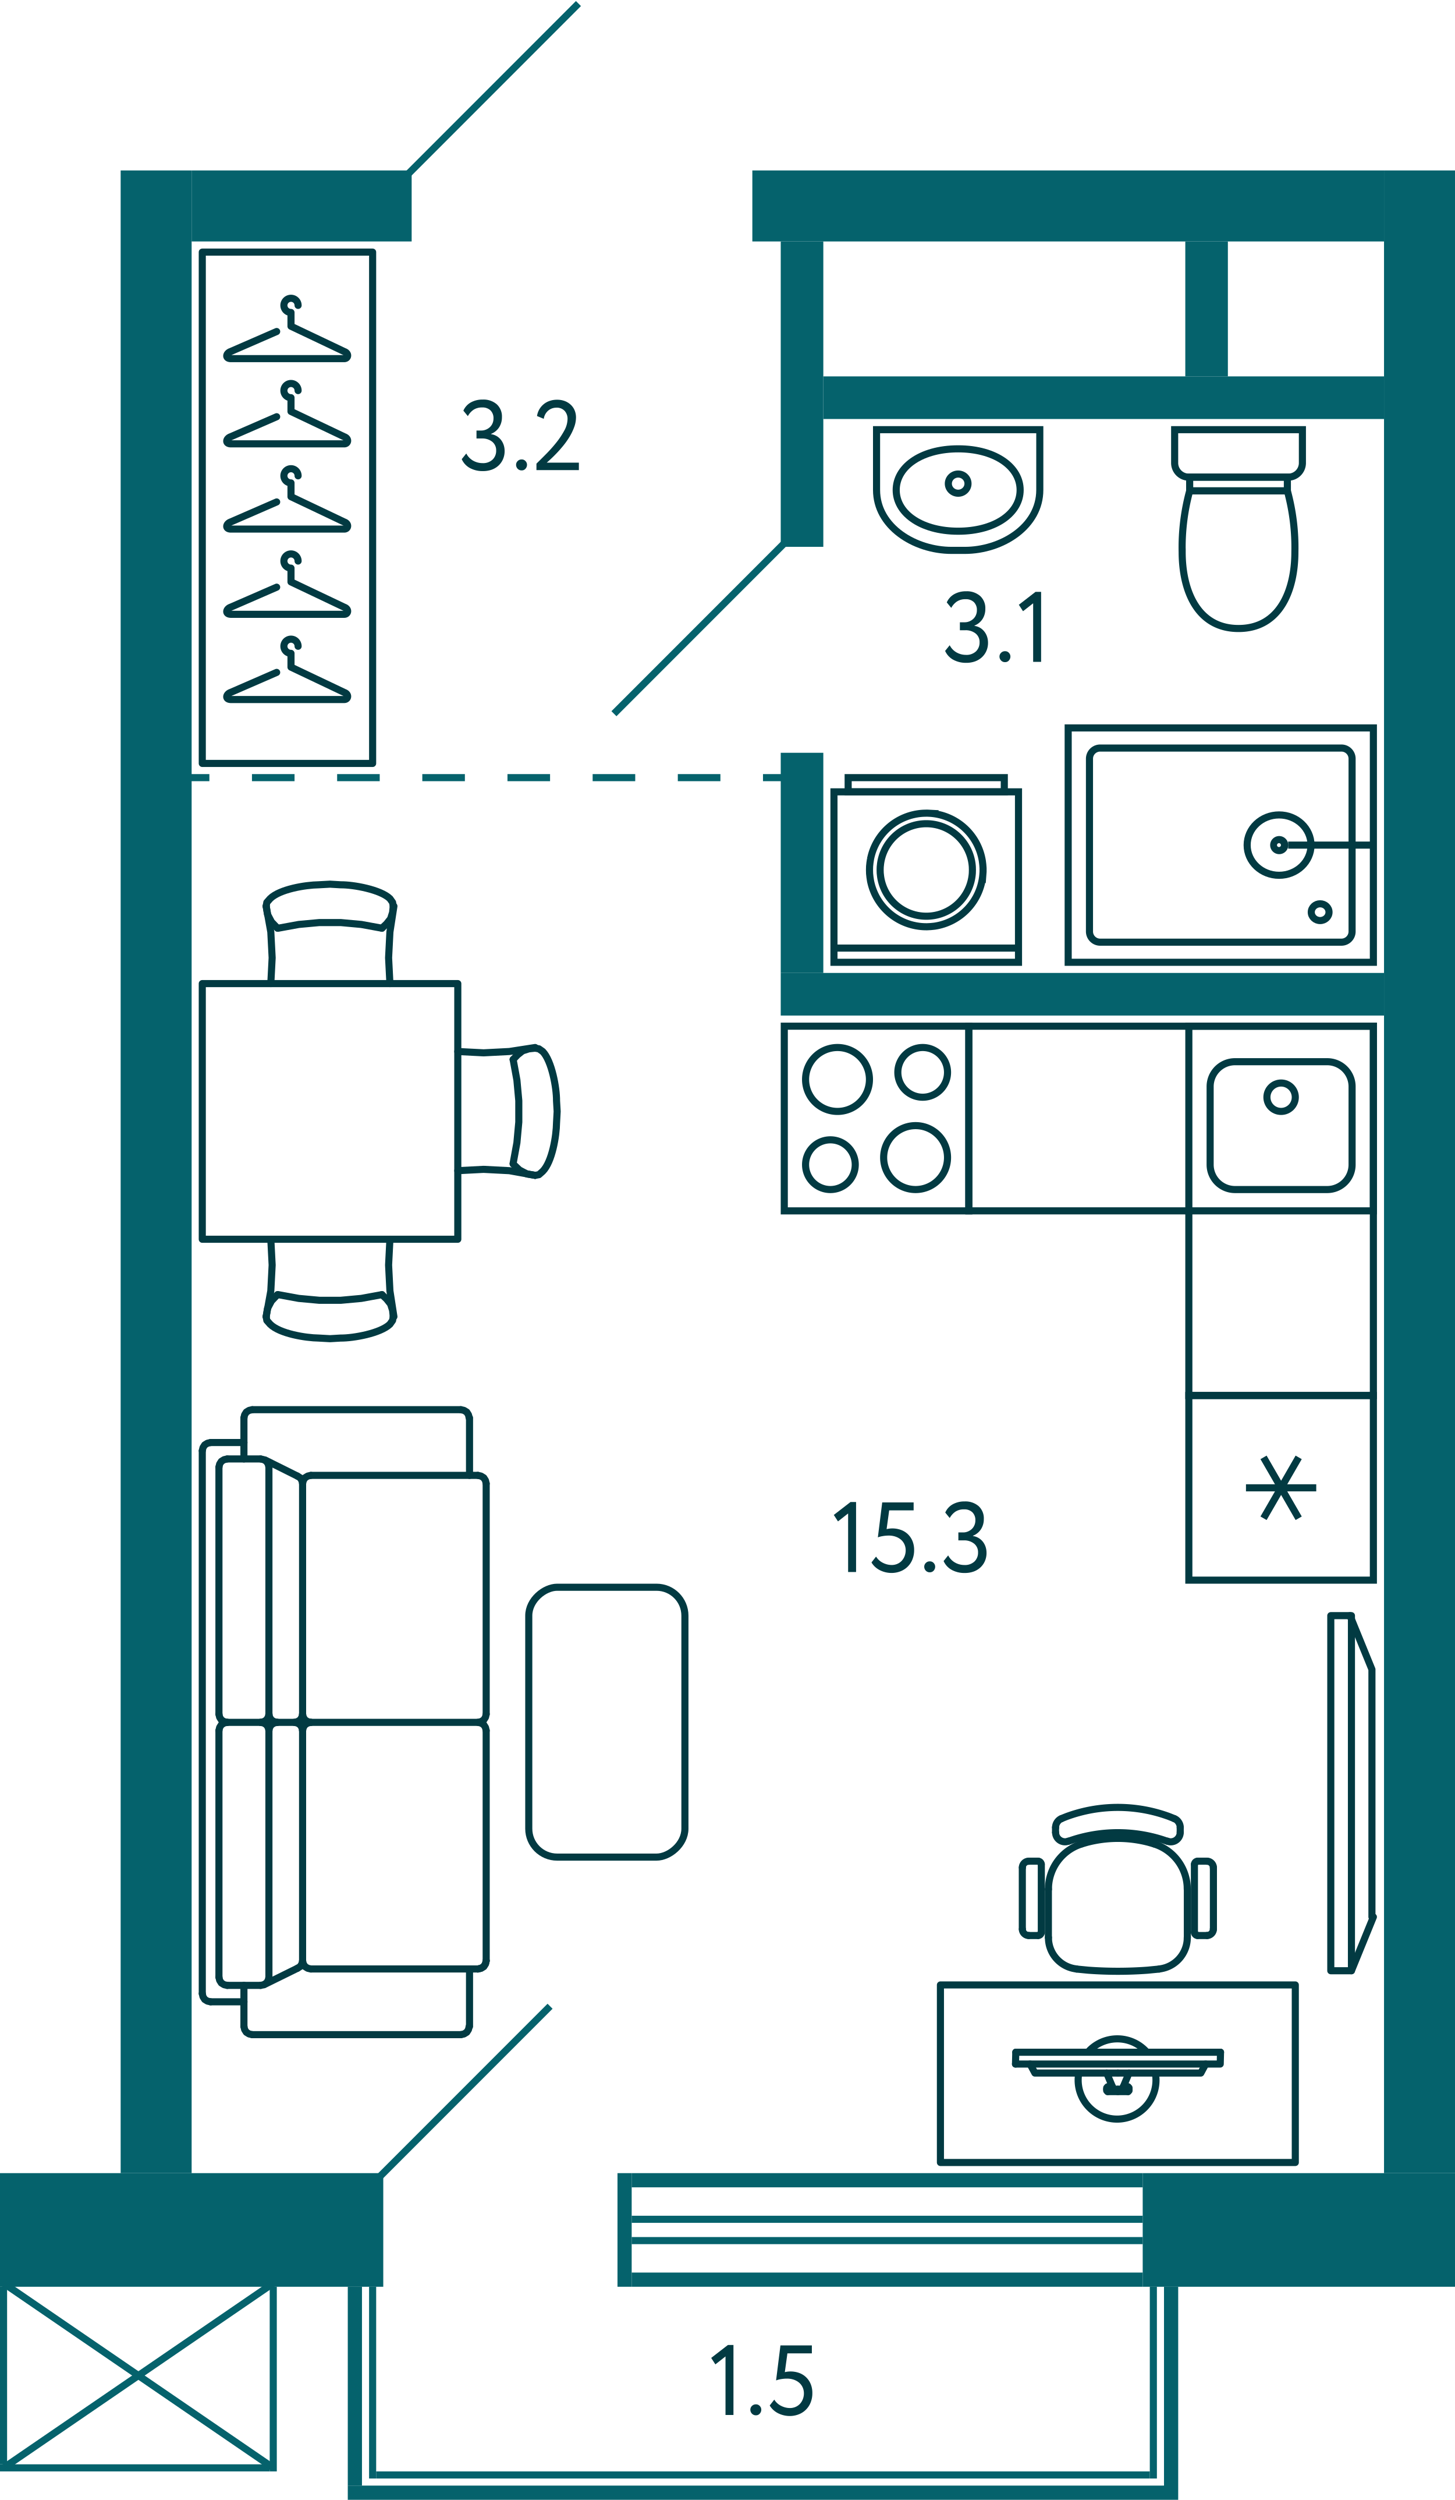 <svg xmlns="http://www.w3.org/2000/svg" width="205" height="352" viewBox="0 0 205 352">
  <title>110_6-16fl_3s_3</title>
  <g id="Слой_2" data-name="Слой 2">
    <g id="_110_6-16fl_3s_3" data-name="110_6-16fl_3s_3">
      <g id="m">
        <g>
          <polyline points="187.5 227.5 187.5 277.5 190.409 277.5 190.409 227.5 187.5 227.5" fill="none" stroke="#023a42" stroke-linecap="round" stroke-linejoin="round"/>
          <line x1="193.5" y1="269.924" x2="190.409" y2="277.5" fill="none" stroke="#023a42" stroke-linecap="round" stroke-linejoin="round"/>
          <polyline points="193.296 269.924 193.296 235.076 190.205 227.5" fill="none" stroke="#023a42" stroke-linecap="round" stroke-linejoin="round"/>
        </g>
        <g>
          <g>
            <polyline points="132.5 279.5 182.5 279.5 182.5 304.5 132.5 304.5 132.5 279.5" fill="none" stroke="#023a42" stroke-linecap="round" stroke-linejoin="round"/>
            <g>
              <line x1="143.119" y1="288.975" x2="171.964" y2="288.975" fill="none" stroke="#023a42" stroke-linecap="round" stroke-linejoin="round"/>
              <polyline points="159.073 294.185 159.073 294.385 158.936 294.519" fill="none" stroke="#023a42" stroke-linecap="round" stroke-linejoin="round"/>
              <polyline points="159.073 294.185 159.073 293.983 158.936 293.85" fill="none" stroke="#023a42" stroke-linecap="round" stroke-linejoin="round"/>
              <polyline points="157.501 294.519 158.936 294.519 158.936 293.85 158.253 293.85" fill="none" stroke="#023a42" stroke-linecap="round" stroke-linejoin="round"/>
              <polyline points="157.501 294.185 158.116 294.185 159.073 291.907" fill="none" stroke="#023a42" stroke-linecap="round" stroke-linejoin="round"/>
              <polyline points="155.927 294.185 155.927 294.386 156.064 294.519" fill="none" stroke="#023a42" stroke-linecap="round" stroke-linejoin="round"/>
              <polyline points="155.927 294.185 155.927 293.984 156.064 293.85" fill="none" stroke="#023a42" stroke-linecap="round" stroke-linejoin="round"/>
              <polyline points="157.5 294.519 156.064 294.519 156.064 293.85 156.748 293.85" fill="none" stroke="#023a42" stroke-linecap="round" stroke-linejoin="round"/>
              <polyline points="157.5 294.185 156.884 294.185 155.927 291.907" fill="none" stroke="#023a42" stroke-linecap="round" stroke-linejoin="round"/>
              <polyline points="157.5 291.907 169.188 291.907 169.871 290.637" fill="none" stroke="#023a42" stroke-linecap="round" stroke-linejoin="round"/>
              <polyline points="157.5 291.907 145.811 291.907 145.128 290.637" fill="none" stroke="#023a42" stroke-linecap="round" stroke-linejoin="round"/>
              <line x1="143.118" y1="288.975" x2="143.077" y2="290.637" fill="none" stroke="#023a42" stroke-linecap="round" stroke-linejoin="round"/>
              <polyline points="171.963 288.975 171.922 290.637 143.077 290.637" fill="none" stroke="#023a42" stroke-linecap="round" stroke-linejoin="round"/>
            </g>
            <path d="M151.988,291.954a5.371,5.371,0,0,0-.083.947,5.483,5.483,0,1,0,10.881-.954" fill="none" stroke="#023a42" stroke-linejoin="round"/>
            <path d="M161.63,289.029a5.523,5.523,0,0,0-8.395-.009" fill="none" stroke="#023a42" stroke-linejoin="round"/>
          </g>
          <g>
            <line x1="147.71" y1="272.831" x2="147.71" y2="266.025" fill="none" stroke="#023a42" stroke-linecap="round" stroke-linejoin="round"/>
            <line x1="146.715" y1="272.097" x2="146.715" y2="262.519" fill="none" stroke="#023a42" stroke-linecap="round" stroke-linejoin="round"/>
            <line x1="144.038" y1="262.966" x2="144.038" y2="271.651" fill="none" stroke="#023a42" stroke-linecap="round" stroke-linejoin="round"/>
            <line x1="167.29" y1="266.025" x2="167.29" y2="272.831" fill="none" stroke="#023a42" stroke-linecap="round" stroke-linejoin="round"/>
            <line x1="168.285" y1="272.097" x2="168.285" y2="262.519" fill="none" stroke="#023a42" stroke-linecap="round" stroke-linejoin="round"/>
            <line x1="170.962" y1="262.966" x2="170.962" y2="271.651" fill="none" stroke="#023a42" stroke-linecap="round" stroke-linejoin="round"/>
            <path d="M162.6,259.643l.412.149a6.668,6.668,0,0,1,4.254,5.786l.012.447" fill="none" stroke="#023a42" stroke-linecap="round" stroke-linejoin="round"/>
            <path d="M166.284,258.017l-.012.194a1.338,1.338,0,0,1-1.578,1.112l-.183-.058" fill="none" stroke="#023a42" stroke-linecap="round" stroke-linejoin="round"/>
            <path d="M147.721,266.025l.012-.447a6.67,6.67,0,0,1,4.254-5.786l.412-.149" fill="none" stroke="#023a42" stroke-linecap="round" stroke-linejoin="round"/>
            <path d="M150.5,259.265l-.205.058a1.33,1.33,0,0,1-1.544-1.054l-.023-.207" fill="none" stroke="#023a42" stroke-linecap="round" stroke-linejoin="round"/>
            <path d="M150.5,259.277l.755-.252a20.715,20.715,0,0,1,12.49,0l.755.252" fill="none" stroke="#023a42" stroke-linecap="round" stroke-linejoin="round"/>
            <path d="M152.4,259.643l.709-.206a17.14,17.14,0,0,1,8.784,0l.709.206" fill="none" stroke="#023a42" stroke-linecap="round" stroke-linejoin="round"/>
            <path d="M165.46,256.092l.183.08a1.411,1.411,0,0,1,.629.951l.012.195" fill="none" stroke="#023a42" stroke-linecap="round" stroke-linejoin="round"/>
            <path d="M149.54,256.08l.72-.286a20.9,20.9,0,0,1,14.48,0l.72.286" fill="none" stroke="#023a42" stroke-linecap="round" stroke-linejoin="round"/>
            <path d="M148.728,257.318l.011-.195a1.414,1.414,0,0,1,.629-.951l.183-.08" fill="none" stroke="#023a42" stroke-linecap="round" stroke-linejoin="round"/>
            <line x1="148.716" y1="258.017" x2="148.716" y2="257.318" fill="none" stroke="#023a42" stroke-linecap="round" stroke-linejoin="round"/>
            <line x1="166.284" y1="257.318" x2="166.284" y2="258.017" fill="none" stroke="#023a42" stroke-linecap="round" stroke-linejoin="round"/>
            <path d="M144.05,262.966l.011-.172a.934.934,0,0,1,.7-.7l.172-.011" fill="none" stroke="#023a42" stroke-linecap="round" stroke-linejoin="round"/>
            <line x1="146.269" y1="262.072" x2="144.931" y2="262.072" fill="none" stroke="#023a42" stroke-linecap="round" stroke-linejoin="round"/>
            <polyline points="146.269 262.084 146.383 262.095 146.486 262.141 146.578 262.21 146.646 262.302 146.692 262.405 146.703 262.519" fill="none" stroke="#023a42" stroke-linecap="round" stroke-linejoin="round"/>
            <path d="M170.069,262.084l.172.011a.934.934,0,0,1,.7.7l.011.172" fill="none" stroke="#023a42" stroke-linecap="round" stroke-linejoin="round"/>
            <line x1="168.731" y1="262.072" x2="170.069" y2="262.072" fill="none" stroke="#023a42" stroke-linecap="round" stroke-linejoin="round"/>
            <polyline points="168.297 262.519 168.308 262.405 168.354 262.302 168.423 262.21 168.514 262.141 168.617 262.095 168.731 262.084" fill="none" stroke="#023a42" stroke-linecap="round" stroke-linejoin="round"/>
            <path d="M167.279,272.831l-.012.366a4.441,4.441,0,0,1-3.591,4l-.354.057" fill="none" stroke="#023a42" stroke-linecap="round" stroke-linejoin="round"/>
            <path d="M151.678,277.253l-.354-.057a4.441,4.441,0,0,1-3.591-4l-.012-.366" fill="none" stroke="#023a42" stroke-linecap="round" stroke-linejoin="round"/>
            <path d="M144.931,272.533l-.172-.012a.932.932,0,0,1-.7-.7l-.011-.171" fill="none" stroke="#023a42" stroke-linecap="round" stroke-linejoin="round"/>
            <line x1="144.931" y1="272.544" x2="146.269" y2="272.544" fill="none" stroke="#023a42" stroke-linecap="round" stroke-linejoin="round"/>
            <polyline points="146.703 272.097 146.692 272.212 146.646 272.315 146.578 272.407 146.486 272.476 146.383 272.521 146.269 272.533" fill="none" stroke="#023a42" stroke-linecap="round" stroke-linejoin="round"/>
            <path d="M170.95,271.651l-.011.171a.932.932,0,0,1-.7.7l-.172.012" fill="none" stroke="#023a42" stroke-linecap="round" stroke-linejoin="round"/>
            <line x1="170.069" y1="272.544" x2="168.731" y2="272.544" fill="none" stroke="#023a42" stroke-linecap="round" stroke-linejoin="round"/>
            <polyline points="168.731 272.533 168.617 272.521 168.514 272.476 168.423 272.407 168.354 272.315 168.308 272.212 168.297 272.097" fill="none" stroke="#023a42" stroke-linecap="round" stroke-linejoin="round"/>
            <path d="M163.31,277.265l-1.647.16a56.981,56.981,0,0,1-8.315,0l-1.658-.16" fill="none" stroke="#023a42" stroke-linecap="round" stroke-linejoin="round"/>
          </g>
        </g>
        <g>
          <rect x="28.5" y="138.5" width="36" height="36" fill="none" stroke="#023a42" stroke-linecap="round" stroke-linejoin="round"/>
          <g>
            <polyline points="64.5 148.063 68.133 148.25 71.766 148.063 75.399 147.5" fill="none" stroke="#023a42" stroke-linecap="round" stroke-linejoin="round"/>
            <polyline points="75.399 165.5 71.766 164.844 68.133 164.656 64.5 164.844" fill="none" stroke="#023a42" stroke-linecap="round" stroke-linejoin="round"/>
            <path d="M75.4,165.5l.531-.094.532-.469c1.335-1.344,1.926-4.989,1.949-6.844L78.5,156.5l-.089-1.5c.018-1.8-.673-5.624-1.949-6.938l-.532-.375-.531-.093" fill="none" stroke="#023a42" stroke-linecap="round" stroke-linejoin="round"/>
            <polyline points="72.297 163.812 72.829 160.906 73.095 158 73.095 155 72.829 152.094 72.297 149.187" fill="none" stroke="#023a42" stroke-linecap="round" stroke-linejoin="round"/>
            <polyline points="75.399 147.594 74.513 147.687 73.627 147.969 72.918 148.531 72.297 149.187" fill="none" stroke="#023a42" stroke-linecap="round" stroke-linejoin="round"/>
            <polyline points="72.297 163.906 73.184 164.75 74.247 165.312 75.399 165.5" fill="none" stroke="#023a42" stroke-linecap="round" stroke-linejoin="round"/>
          </g>
          <g>
            <polyline points="54.937 174.5 54.75 178.133 54.937 181.766 55.5 185.399" fill="none" stroke="#023a42" stroke-linecap="round" stroke-linejoin="round"/>
            <polyline points="37.5 185.399 38.156 181.766 38.344 178.133 38.156 174.5" fill="none" stroke="#023a42" stroke-linecap="round" stroke-linejoin="round"/>
            <path d="M37.5,185.4l.094.531.469.532c1.344,1.335,4.989,1.926,6.844,1.949l1.593.089,1.5-.089c1.8.018,5.624-.673,6.938-1.949l.375-.532.093-.531" fill="none" stroke="#023a42" stroke-linecap="round" stroke-linejoin="round"/>
            <polyline points="39.188 182.297 42.094 182.829 45 183.095 48 183.095 50.906 182.829 53.813 182.297" fill="none" stroke="#023a42" stroke-linecap="round" stroke-linejoin="round"/>
            <polyline points="55.406 185.399 55.313 184.513 55.031 183.627 54.469 182.918 53.813 182.297" fill="none" stroke="#023a42" stroke-linecap="round" stroke-linejoin="round"/>
            <polyline points="39.094 182.297 38.25 183.184 37.688 184.247 37.5 185.399" fill="none" stroke="#023a42" stroke-linecap="round" stroke-linejoin="round"/>
          </g>
          <g>
            <polyline points="54.937 138.5 54.75 134.867 54.937 131.234 55.5 127.601" fill="none" stroke="#023a42" stroke-linecap="round" stroke-linejoin="round"/>
            <polyline points="37.5 127.601 38.156 131.234 38.344 134.867 38.156 138.5" fill="none" stroke="#023a42" stroke-linecap="round" stroke-linejoin="round"/>
            <path d="M37.5,127.6l.094-.531.469-.532c1.344-1.335,4.989-1.926,6.844-1.949L46.5,124.5l1.5.089c1.8-.018,5.624.673,6.938,1.949l.375.532.093.531" fill="none" stroke="#023a42" stroke-linecap="round" stroke-linejoin="round"/>
            <polyline points="39.188 130.703 42.094 130.171 45 129.905 48 129.905 50.906 130.171 53.813 130.703" fill="none" stroke="#023a42" stroke-linecap="round" stroke-linejoin="round"/>
            <polyline points="55.406 127.601 55.313 128.487 55.031 129.373 54.469 130.082 53.813 130.703" fill="none" stroke="#023a42" stroke-linecap="round" stroke-linejoin="round"/>
            <polyline points="39.094 130.703 38.25 129.816 37.688 128.753 37.5 127.601" fill="none" stroke="#023a42" stroke-linecap="round" stroke-linejoin="round"/>
          </g>
        </g>
        <g>
          <rect x="28.5" y="35.5" width="24" height="72" fill="none" stroke="#023a42" stroke-linecap="round" stroke-linejoin="round"/>
          <path d="M38.979,94.681,32.5,97.5c-.657.235-.817.969,0,1h16c.577,0,.7-.757,0-1L41,93.938V92a1,1,0,1,1,1-1" fill="none" stroke="#023a42" stroke-linecap="round" stroke-linejoin="round"/>
          <path d="M38.979,82.681,32.5,85.5c-.657.235-.817.969,0,1h16c.577,0,.7-.757,0-1L41,81.938V80a1,1,0,1,1,1-1" fill="none" stroke="#023a42" stroke-linecap="round" stroke-linejoin="round"/>
          <path d="M38.979,70.681,32.5,73.5c-.657.235-.817.969,0,1h16c.577,0,.7-.757,0-1L41,69.938V68a1,1,0,1,1,1-1" fill="none" stroke="#023a42" stroke-linecap="round" stroke-linejoin="round"/>
          <path d="M38.979,58.681,32.5,61.5c-.657.235-.817.969,0,1h16c.577,0,.7-.757,0-1L41,57.938V56a1,1,0,1,1,1-1" fill="none" stroke="#023a42" stroke-linecap="round" stroke-linejoin="round"/>
          <path d="M38.979,46.681,32.5,49.5c-.657.235-.817.969,0,1h16c.577,0,.7-.757,0-1L41,45.938V44a1,1,0,1,1,1-1" fill="none" stroke="#023a42" stroke-linecap="round" stroke-linejoin="round"/>
        </g>
        <g>
          <line x1="42.632" y1="276.096" x2="42.632" y2="243.68" fill="none" stroke="#023a42" stroke-linecap="round" stroke-linejoin="round"/>
          <line x1="68.5" y1="276.096" x2="68.5" y2="243.68" fill="none" stroke="#023a42" stroke-linecap="round" stroke-linejoin="round"/>
          <line x1="28.5" y1="280.72" x2="28.5" y2="204.28" fill="none" stroke="#023a42" stroke-linecap="round" stroke-linejoin="round"/>
          <line x1="30.847" y1="278.408" x2="30.847" y2="243.68" fill="none" stroke="#023a42" stroke-linecap="round" stroke-linejoin="round"/>
          <line x1="37.889" y1="278.408" x2="37.889" y2="243.68" fill="none" stroke="#023a42" stroke-linecap="round" stroke-linejoin="round"/>
          <line x1="43.806" y1="277.252" x2="67.326" y2="277.252" fill="none" stroke="#023a42" stroke-linecap="round" stroke-linejoin="round"/>
          <line x1="35.542" y1="286.5" x2="64.93" y2="286.5" fill="none" stroke="#023a42" stroke-linecap="round" stroke-linejoin="round"/>
          <line x1="66.153" y1="285.344" x2="66.153" y2="277.252" fill="none" stroke="#023a42" stroke-linecap="round" stroke-linejoin="round"/>
          <polyline points="64.93 286.5 65.37 286.404 65.761 286.163 66.006 285.778 66.104 285.344" fill="none" stroke="#023a42" stroke-linecap="round" stroke-linejoin="round"/>
          <polyline points="67.326 277.252 67.766 277.156 68.157 276.915 68.402 276.53 68.5 276.096" fill="none" stroke="#023a42" stroke-linecap="round" stroke-linejoin="round"/>
          <polyline points="67.326 277.252 67.766 277.156 68.157 276.915 68.402 276.53 68.5 276.096" fill="none" stroke="#023a42" stroke-linecap="round" stroke-linejoin="round"/>
          <line x1="29.674" y1="281.876" x2="34.368" y2="281.876" fill="none" stroke="#023a42" stroke-linecap="round" stroke-linejoin="round"/>
          <line x1="32.021" y1="279.564" x2="36.715" y2="279.564" fill="none" stroke="#023a42" stroke-linecap="round" stroke-linejoin="round"/>
          <line x1="34.368" y1="285.344" x2="34.368" y2="279.564" fill="none" stroke="#023a42" stroke-linecap="round" stroke-linejoin="round"/>
          <polyline points="34.368 285.344 34.466 285.778 34.71 286.163 35.101 286.404 35.541 286.5" fill="none" stroke="#023a42" stroke-linecap="round" stroke-linejoin="round"/>
          <line x1="41.898" y1="277.156" x2="37.204" y2="279.468" fill="none" stroke="#023a42" stroke-linecap="round" stroke-linejoin="round"/>
          <polyline points="36.715 279.564 37.155 279.468 37.546 279.227 37.791 278.842 37.889 278.408" fill="none" stroke="#023a42" stroke-linecap="round" stroke-linejoin="round"/>
          <polyline points="41.898 277.156 42.29 276.915 42.534 276.53 42.632 276.096 42.73 276.53 42.974 276.915 43.365 277.156 43.806 277.252" fill="none" stroke="#023a42" stroke-linecap="round" stroke-linejoin="round"/>
          <polyline points="28.5 280.72 28.598 281.154 28.842 281.539 29.233 281.78 29.674 281.876" fill="none" stroke="#023a42" stroke-linecap="round" stroke-linejoin="round"/>
          <polyline points="30.847 278.408 30.945 278.842 31.189 279.227 31.581 279.468 32.021 279.564" fill="none" stroke="#023a42" stroke-linecap="round" stroke-linejoin="round"/>
          <line x1="35.542" y1="198.5" x2="64.93" y2="198.5" fill="none" stroke="#023a42" stroke-linecap="round" stroke-linejoin="round"/>
          <line x1="43.806" y1="207.748" x2="67.326" y2="207.748" fill="none" stroke="#023a42" stroke-linecap="round" stroke-linejoin="round"/>
          <line x1="43.806" y1="242.524" x2="67.326" y2="242.524" fill="none" stroke="#023a42" stroke-linecap="round" stroke-linejoin="round"/>
          <line x1="68.5" y1="241.368" x2="68.5" y2="208.904" fill="none" stroke="#023a42" stroke-linecap="round" stroke-linejoin="round"/>
          <polyline points="68.5 243.68 68.402 243.247 68.158 242.861 67.766 242.62 67.326 242.524 67.766 242.428 68.158 242.187 68.402 241.802 68.5 241.368" fill="none" stroke="#023a42" stroke-linecap="round" stroke-linejoin="round"/>
          <line x1="66.153" y1="207.748" x2="66.153" y2="199.656" fill="none" stroke="#023a42" stroke-linecap="round" stroke-linejoin="round"/>
          <polyline points="68.5 208.904 68.402 208.47 68.158 208.085 67.766 207.844 67.326 207.748" fill="none" stroke="#023a42" stroke-linecap="round" stroke-linejoin="round"/>
          <polyline points="66.104 199.656 66.006 199.222 65.762 198.837 65.37 198.596 64.93 198.5" fill="none" stroke="#023a42" stroke-linecap="round" stroke-linejoin="round"/>
          <line x1="42.632" y1="241.368" x2="42.632" y2="208.904" fill="none" stroke="#023a42" stroke-linecap="round" stroke-linejoin="round"/>
          <line x1="37.889" y1="241.368" x2="37.889" y2="206.592" fill="none" stroke="#023a42" stroke-linecap="round" stroke-linejoin="round"/>
          <line x1="30.847" y1="241.368" x2="30.847" y2="206.592" fill="none" stroke="#023a42" stroke-linecap="round" stroke-linejoin="round"/>
          <line x1="32.021" y1="242.524" x2="36.715" y2="242.524" fill="none" stroke="#023a42" stroke-linecap="round" stroke-linejoin="round"/>
          <line x1="39.062" y1="242.524" x2="41.458" y2="242.524" fill="none" stroke="#023a42" stroke-linecap="round" stroke-linejoin="round"/>
          <polyline points="39.062 242.524 38.622 242.62 38.231 242.861 37.986 243.247 37.889 243.68 37.791 243.247 37.546 242.861 37.155 242.62 36.715 242.524" fill="none" stroke="#023a42" stroke-linecap="round" stroke-linejoin="round"/>
          <polyline points="37.889 241.368 37.987 241.802 38.231 242.187 38.622 242.428 39.062 242.524" fill="none" stroke="#023a42" stroke-linecap="round" stroke-linejoin="round"/>
          <polyline points="36.715 242.524 37.155 242.428 37.546 242.187 37.791 241.802 37.889 241.368" fill="none" stroke="#023a42" stroke-linecap="round" stroke-linejoin="round"/>
          <polyline points="43.806 242.524 43.365 242.62 42.974 242.861 42.73 243.247 42.632 243.68" fill="none" stroke="#023a42" stroke-linecap="round" stroke-linejoin="round"/>
          <polyline points="42.632 241.368 42.73 241.802 42.974 242.187 43.365 242.428 43.806 242.524" fill="none" stroke="#023a42" stroke-linecap="round" stroke-linejoin="round"/>
          <polyline points="42.632 243.68 42.534 243.247 42.29 242.861 41.899 242.62 41.458 242.524 41.899 242.428 42.29 242.187 42.534 241.802 42.632 241.368" fill="none" stroke="#023a42" stroke-linecap="round" stroke-linejoin="round"/>
          <polyline points="32.021 242.524 31.581 242.62 31.19 242.861 30.945 243.247 30.847 243.68" fill="none" stroke="#023a42" stroke-linecap="round" stroke-linejoin="round"/>
          <polyline points="30.847 241.368 30.945 241.802 31.19 242.187 31.581 242.428 32.021 242.524" fill="none" stroke="#023a42" stroke-linecap="round" stroke-linejoin="round"/>
          <line x1="32.021" y1="205.436" x2="36.715" y2="205.436" fill="none" stroke="#023a42" stroke-linecap="round" stroke-linejoin="round"/>
          <line x1="29.674" y1="203.124" x2="34.368" y2="203.124" fill="none" stroke="#023a42" stroke-linecap="round" stroke-linejoin="round"/>
          <line x1="34.368" y1="205.436" x2="34.368" y2="199.656" fill="none" stroke="#023a42" stroke-linecap="round" stroke-linejoin="round"/>
          <polyline points="37.889 206.592 37.791 206.158 37.546 205.773 37.155 205.532 36.715 205.436" fill="none" stroke="#023a42" stroke-linecap="round" stroke-linejoin="round"/>
          <polyline points="43.806 207.748 43.365 207.844 42.974 208.085 42.73 208.47 42.632 208.904 42.534 208.47 42.29 208.085 41.898 207.844" fill="none" stroke="#023a42" stroke-linecap="round" stroke-linejoin="round"/>
          <line x1="41.898" y1="207.844" x2="37.351" y2="205.58" fill="none" stroke="#023a42" stroke-linecap="round" stroke-linejoin="round"/>
          <polyline points="35.542 198.5 35.101 198.596 34.71 198.837 34.466 199.223 34.368 199.656" fill="none" stroke="#023a42" stroke-linecap="round" stroke-linejoin="round"/>
          <polyline points="29.674 203.124 29.234 203.22 28.842 203.461 28.598 203.846 28.5 204.28" fill="none" stroke="#023a42" stroke-linecap="round" stroke-linejoin="round"/>
          <polyline points="32.021 205.436 31.581 205.532 31.19 205.773 30.945 206.158 30.847 206.592" fill="none" stroke="#023a42" stroke-linecap="round" stroke-linejoin="round"/>
        </g>
        <rect x="66.5" y="231.5" width="38" height="22" rx="4" fill="none" stroke="#023a42" stroke-linecap="round" stroke-linejoin="round" transform="translate(-157 328) rotate(-90)"/>
      </g>
      <g id="sant">
        <g>
          <rect x="110.5" y="144.5" width="26" height="26" transform="translate(-34 281) rotate(-90)" fill="none" stroke="#023a42" stroke-miterlimit="10"/>
          <path d="M117,161a3,3,0,1,1-3,3,3,3,0,0,1,3-3m0-1a4,4,0,1,0,4,4,4,4,0,0,0-4-4Z" fill="#023a42"/>
          <path d="M130,148a3,3,0,1,1-3,3,3,3,0,0,1,3-3m0-1a4,4,0,1,0,4,4,4,4,0,0,0-4-4Z" fill="#023a42"/>
          <path d="M129,159a4,4,0,1,1-4,4,4,4,0,0,1,4-4m0-1a5,5,0,1,0,5,5,5,5,0,0,0-5-5Z" fill="#023a42"/>
          <path d="M118,148a4,4,0,1,1-4,4,4,4,0,0,1,4-4m0-1a5,5,0,1,0,5,5,5,5,0,0,0-5-5Z" fill="#023a42"/>
        </g>
        <g>
          <rect x="167.5" y="144.5" width="26" height="26" fill="none" stroke="#023a42" stroke-miterlimit="10"/>
          <path d="M187,150a3,3,0,0,1,3,3v11a3,3,0,0,1-3,3H174a3,3,0,0,1-3-3V153a3,3,0,0,1,3-3h13m0-1H174a4,4,0,0,0-4,4v11a4,4,0,0,0,4,4h13a4,4,0,0,0,4-4V153a4,4,0,0,0-4-4Z" fill="#023a42"/>
          <circle cx="180.5" cy="154.5" r="2" fill="none" stroke="#023a42" stroke-miterlimit="10"/>
        </g>
        <g>
          <rect x="167.5" y="196.5" width="26" height="26" transform="translate(390 29) rotate(90)" fill="none" stroke="#023a42" stroke-miterlimit="10"/>
          <line x1="182.975" y1="213.787" x2="178.025" y2="205.214" fill="none" stroke="#023a42" stroke-miterlimit="10"/>
          <line x1="182.975" y1="205.214" x2="178.025" y2="213.787" fill="none" stroke="#023a42" stroke-miterlimit="10"/>
          <line x1="175.55" y1="209.5" x2="185.45" y2="209.5" fill="none" stroke="#023a42" stroke-miterlimit="10"/>
        </g>
        <polygon points="193.5 196.5 167.5 196.5 167.5 170.5 136.5 170.5 136.5 144.5 167.5 144.5 193.5 144.5 193.5 196.5" fill="none" stroke="#023a42" stroke-miterlimit="10" fill-rule="evenodd"/>
        <g>
          <path d="M146,61v8c0,4.941-5.231,8-10.077,8h-1.846C129.231,77,124,73.941,124,69V61h22m1-1H123v9c0,5.4,5.539,9,11.077,9h1.846C141.461,78,147,74.4,147,69V60Z" fill="#023a42"/>
          <path d="M135,63.7c4.769,0,8.231,2.229,8.231,5.3s-3.462,5.3-8.231,5.3-8.231-2.229-8.231-5.3,3.462-5.3,8.231-5.3m0-1c-5.608,0-9.231,2.821-9.231,6.3s3.623,6.3,9.231,6.3,9.231-2.821,9.231-6.3-3.623-6.3-9.231-6.3Z" fill="#023a42"/>
          <ellipse cx="135" cy="68.1" rx="1.385" ry="1.35" fill="none" stroke="#023a42" stroke-miterlimit="10"/>
        </g>
        <g>
          <path d="M167.5,60.5h14a2,2,0,0,1,2,2v4.69a0,0,0,0,1,0,0h-18a0,0,0,0,1,0,0V62.5A2,2,0,0,1,167.5,60.5Z" transform="translate(349 127.69) rotate(-180)" fill="none" stroke="#023a42" stroke-miterlimit="10"/>
          <rect x="167.618" y="67.19" width="13.765" height="1.931" transform="translate(349 136.31) rotate(-180)" fill="none" stroke="#023a42" stroke-miterlimit="10"/>
          <path d="M167.618,69.121h13.764a30.254,30.254,0,0,1,1.059,8.613c0,5.383-2.117,10.766-7.941,10.766s-7.941-5.383-7.941-10.766A30.254,30.254,0,0,1,167.618,69.121Z" fill="none" stroke="#023a42" stroke-miterlimit="10"/>
        </g>
        <g>
          <g>
            <path d="M193,103v32H151V103h42m1-1H150v34h44V102Z" fill="#023a42"/>
            <path d="M189,105.833a1,1,0,0,1,1,1v24.334a1,1,0,0,1-1,1H155a1,1,0,0,1-1-1V106.833a1,1,0,0,1,1-1h34m0-1H155a2.006,2.006,0,0,0-2,2v24.334a2.006,2.006,0,0,0,2,2h34a2,2,0,0,0,2-2V106.833a2,2,0,0,0-2-2Z" fill="#023a42"/>
            <path d="M180.215,118.725a.275.275,0,1,1-.292.275.284.284,0,0,1,.292-.275m0-1A1.275,1.275,0,1,0,181.508,119a1.284,1.284,0,0,0-1.293-1.275Z" fill="#023a42"/>
            <ellipse cx="186" cy="128.444" rx="1.25" ry="1.181" fill="none" stroke="#023a42" stroke-miterlimit="10"/>
            <ellipse cx="180.215" cy="119" rx="4.5" ry="4.25" fill="none" stroke="#023a42" stroke-miterlimit="10"/>
          </g>
          <line x1="181.5" y1="119" x2="193.5" y2="119" fill="none" stroke="#023a42" stroke-miterlimit="10"/>
        </g>
        <g>
          <rect x="119.5" y="109.5" width="22" height="2" fill="none" stroke="#023a42" stroke-miterlimit="10"/>
          <rect x="117.5" y="111.5" width="26" height="24" fill="none" stroke="#023a42" stroke-miterlimit="10"/>
          <line x1="143.5" y1="133.5" x2="117.5" y2="133.5" fill="none" stroke="#023a42" stroke-miterlimit="10"/>
          <path d="M122.506,122.5l.013-.513.052-.5.076-.5a8.009,8.009,0,0,1,7.475-6.474l.513-.013.5.026a7.987,7.987,0,0,1,7.269,6.7l.064.513.038.5v.513l-.038.5a8,8,0,0,1-6.821,7.166l-.512.052-.5.025a8.014,8.014,0,0,1-7.988-6.487l-.076-.5-.052-.5Z" fill="none" stroke="#023a42" stroke-miterlimit="10"/>
          <path d="M124.006,122.5l.012-.434.047-.433a6.5,6.5,0,0,1,12.93.433l.011.434-.011.433a6.5,6.5,0,0,1-12.93.434l-.047-.434Z" fill="none" stroke="#023a42" stroke-miterlimit="10"/>
        </g>
      </g>
      <g id="l">
        <line x1="86.5" y1="100.5" x2="110.5" y2="76.5" fill="none" stroke="#05626c" stroke-miterlimit="10"/>
        <g>
          <line x1="26.5" y1="109.5" x2="29.5" y2="109.5" fill="none" stroke="#05626c" stroke-miterlimit="10"/>
          <line x1="35.5" y1="109.5" x2="104.5" y2="109.5" fill="none" stroke="#05626c" stroke-miterlimit="10" stroke-dasharray="6 6"/>
          <line x1="107.5" y1="109.5" x2="110.5" y2="109.5" fill="none" stroke="#05626c" stroke-miterlimit="10"/>
        </g>
        <line x1="57.5" y1="24.5" x2="81.5" y2="0.5" fill="none" stroke="#05626c" stroke-miterlimit="10"/>
        <rect x="57" width="50" height="25" fill="none"/>
        <line x1="38.5" y1="321.5" x2="0.5" y2="347.5" fill="none" stroke="#05626c" stroke-miterlimit="10"/>
        <line x1="0.5" y1="321.5" x2="38.5" y2="347.5" fill="none" stroke="#05626c" stroke-miterlimit="10"/>
        <line x1="77.5" y1="282.5" x2="53.5" y2="306.5" fill="none" stroke="#05626c" stroke-miterlimit="10"/>
      </g>
      <g id="s">
        <rect x="59" y="160" width="282" height="10" transform="translate(35 365) rotate(-90)" fill="#05626c"/>
        <rect x="161" y="306" width="44" height="16" fill="#05626c"/>
        <rect x="19" y="287" width="16" height="54" transform="translate(-287 341) rotate(-90)" fill="#05626c"/>
        <rect x="27" y="24" width="31" height="10" fill="#05626c"/>
        <rect x="106" y="24" width="89" height="10" fill="#05626c"/>
        <rect x="17" y="24" width="10" height="282" fill="#05626c"/>
        <rect x="149.5" y="97.5" width="6" height="85" transform="translate(12.5 292.5) rotate(-90)" fill="#05626c"/>
        <rect x="110" y="106" width="6" height="31" fill="#05626c"/>
        <rect x="91.5" y="52.5" width="43" height="6" transform="translate(57.5 168.5) rotate(-90)" fill="#05626c"/>
        <rect x="160.5" y="40.5" width="19" height="6" transform="translate(213.5 -126.5) rotate(90)" fill="#05626c"/>
        <rect x="152.5" y="16.5" width="6" height="79" transform="translate(211.5 -99.5) rotate(90)" fill="#05626c"/>
        <rect x="38" y="322" width="1" height="26" fill="#05626c"/>
        <rect x="18.5" y="328.5" width="1" height="38" transform="translate(366.5 328.5) rotate(90)" fill="#05626c"/>
        <rect x="-12" y="334" width="25" height="1" transform="translate(335 334) rotate(90)" fill="#05626c"/>
        <rect x="124" y="271" width="2" height="72" transform="translate(432 182) rotate(90)" fill="#05626c"/>
        <rect x="124" y="285" width="2" height="72" transform="translate(446 196) rotate(90)" fill="#05626c"/>
        <rect x="124.5" y="276.5" width="1" height="72" transform="translate(437.5 187.5) rotate(90)" fill="#05626c"/>
        <rect x="124.5" y="279.5" width="1" height="72" transform="translate(440.5 190.5) rotate(90)" fill="#05626c"/>
        <rect x="87" y="306" width="2" height="16" fill="#05626c"/>
        <rect x="150" y="336" width="30" height="2" transform="translate(502 172) rotate(90)" fill="#05626c"/>
        <rect x="105.5" y="293.5" width="2" height="115" transform="translate(457.5 244.5) rotate(90)" fill="#05626c"/>
        <rect x="36" y="335" width="28" height="2" transform="translate(386 286) rotate(90)" fill="#05626c"/>
        <rect x="39" y="335" width="27" height="1" transform="translate(388 283) rotate(90)" fill="#05626c"/>
        <rect x="149" y="335" width="27" height="1" transform="translate(498 173) rotate(90)" fill="#05626c"/>
        <rect x="107" y="294" width="1" height="109" transform="translate(456 241) rotate(90)" fill="#05626c"/>
      </g>
      <g id="t">
        <g>
          <g>
            <path d="M136.131,93.334a3.718,3.718,0,0,1-1.807-.427,2.636,2.636,0,0,1-1.162-1.253l.645-.8a2.411,2.411,0,0,0,.979,1.023,2.682,2.682,0,0,0,1.3.336,1.934,1.934,0,0,0,1.429-.5,1.712,1.712,0,0,0,.5-1.261,1.528,1.528,0,0,0-.56-1.253,2.224,2.224,0,0,0-1.442-.455h-.771V87.623h.7a1.648,1.648,0,0,0,.63-.127,1.832,1.832,0,0,0,.547-.343,1.561,1.561,0,0,0,.377-.532,1.677,1.677,0,0,0,.141-.693,1.533,1.533,0,0,0-.42-1.141,1.608,1.608,0,0,0-1.176-.412,2.139,2.139,0,0,0-1.211.321,2.565,2.565,0,0,0-.806.9l-.63-.77a2.461,2.461,0,0,1,1.05-1.162,3.35,3.35,0,0,1,1.681-.406,2.846,2.846,0,0,1,1.967.658,2.318,2.318,0,0,1,.734,1.82,2.607,2.607,0,0,1-.385,1.414,2.412,2.412,0,0,1-1.14.938v.043a2.127,2.127,0,0,1,.811.287,2.189,2.189,0,0,1,.595.538,2.358,2.358,0,0,1,.371.714,2.688,2.688,0,0,1,.127.826,2.848,2.848,0,0,1-.238,1.184,2.686,2.686,0,0,1-.652.895,2.846,2.846,0,0,1-.973.568A3.654,3.654,0,0,1,136.131,93.334Z" fill="#023a42"/>
            <path d="M140.82,92.438a.732.732,0,0,1,.217-.51.756.756,0,0,1,.581-.232.686.686,0,0,1,.532.232.742.742,0,0,1,.21.51.817.817,0,0,1-.21.56.679.679,0,0,1-.532.238.747.747,0,0,1-.581-.238A.805.805,0,0,1,140.82,92.438Z" fill="#023a42"/>
            <path d="M145.9,83.338h.784v9.856h-1.12V84.948l-1.427,1.12-.588-.91Z" fill="#023a42"/>
          </g>
          <g>
            <path d="M68.021,66.335a3.707,3.707,0,0,1-1.805-.427,2.636,2.636,0,0,1-1.161-1.254l.642-.8a2.43,2.43,0,0,0,.981,1.022,2.665,2.665,0,0,0,1.3.336,1.931,1.931,0,0,0,1.428-.5,1.71,1.71,0,0,0,.5-1.26,1.532,1.532,0,0,0-.56-1.254,2.22,2.22,0,0,0-1.442-.455h-.769V60.623h.7a1.63,1.63,0,0,0,.63-.127,1.819,1.819,0,0,0,.546-.342,1.583,1.583,0,0,0,.379-.533,1.7,1.7,0,0,0,.139-.692,1.522,1.522,0,0,0-.421-1.142,1.608,1.608,0,0,0-1.175-.412,2.136,2.136,0,0,0-1.211.322,2.553,2.553,0,0,0-.805.9l-.63-.771a2.446,2.446,0,0,1,1.05-1.162,3.358,3.358,0,0,1,1.679-.4,2.842,2.842,0,0,1,1.967.657,2.318,2.318,0,0,1,.737,1.82,2.606,2.606,0,0,1-.386,1.414,2.408,2.408,0,0,1-1.142.939v.042a2.148,2.148,0,0,1,.813.287,2.206,2.206,0,0,1,.595.539,2.383,2.383,0,0,1,.372.714,2.676,2.676,0,0,1,.125.825,2.83,2.83,0,0,1-.239,1.184,2.681,2.681,0,0,1-.65.9,2.854,2.854,0,0,1-.973.567A3.654,3.654,0,0,1,68.021,66.335Z" fill="#023a42"/>
            <path d="M72.712,65.439a.724.724,0,0,1,.217-.511.756.756,0,0,1,.581-.231.68.68,0,0,1,.531.231.739.739,0,0,1,.211.511.815.815,0,0,1-.211.56.673.673,0,0,1-.531.237A.746.746,0,0,1,72.929,66,.8.8,0,0,1,72.712,65.439Z" fill="#023a42"/>
            <path d="M75.582,65.285c.4-.392.854-.842,1.357-1.351a19.927,19.927,0,0,0,1.428-1.6,11.364,11.364,0,0,0,1.135-1.7,3.484,3.484,0,0,0,.462-1.646,1.656,1.656,0,0,0-.4-1.119,1.494,1.494,0,0,0-1.2-.463,1.769,1.769,0,0,0-1.092.385,1.875,1.875,0,0,0-.658,1.184l-.951-.393a2.634,2.634,0,0,1,.343-.973,2.688,2.688,0,0,1,.63-.72,2.649,2.649,0,0,1,.84-.447,3.1,3.1,0,0,1,.987-.155,2.989,2.989,0,0,1,1.19.217,2.571,2.571,0,0,1,.84.566,2.26,2.26,0,0,1,.5.791,2.609,2.609,0,0,1,.162.9A4.011,4.011,0,0,1,80.9,60.14a7.66,7.66,0,0,1-.644,1.344,11.046,11.046,0,0,1-.868,1.239q-.477.588-.939,1.071c-.307.321-.588.6-.84.833s-.443.406-.574.518H81.56v1.05H75.582Z" fill="#023a42"/>
          </g>
          <g>
            <path d="M119.83,211.5h.785v9.857h-1.121v-8.247l-1.428,1.12-.587-.911Z" fill="#023a42"/>
            <path d="M124.3,211.553h4.424v1.12h-3.444l-.364,2.645a3.279,3.279,0,0,1,.784-.1,3.515,3.515,0,0,1,1.239.211,2.735,2.735,0,0,1,.98.608,2.834,2.834,0,0,1,.645.959,3.3,3.3,0,0,1,.23,1.26,3.482,3.482,0,0,1-.252,1.358,2.936,2.936,0,0,1-1.715,1.658,3.464,3.464,0,0,1-1.224.218,3.685,3.685,0,0,1-1.582-.364,2.956,2.956,0,0,1-.694-.462,2.7,2.7,0,0,1-.539-.658l.644-.825a2.35,2.35,0,0,0,.979.888,2.76,2.76,0,0,0,1.219.3,1.99,1.99,0,0,0,.784-.154,1.817,1.817,0,0,0,.622-.427,2.042,2.042,0,0,0,.414-.658,2.236,2.236,0,0,0,.155-.833,2.041,2.041,0,0,0-.168-.819,1.9,1.9,0,0,0-.477-.658,2.315,2.315,0,0,0-.749-.433,2.846,2.846,0,0,0-.987-.162,4.86,4.86,0,0,0-.875.078,3.394,3.394,0,0,0-.664.173Z" fill="#023a42"/>
            <path d="M130.219,220.6a.729.729,0,0,1,.217-.512.756.756,0,0,1,.581-.231.692.692,0,0,1,.532.231.747.747,0,0,1,.21.512.821.821,0,0,1-.21.559.681.681,0,0,1-.532.238.744.744,0,0,1-.581-.238A.8.8,0,0,1,130.219,220.6Z" fill="#023a42"/>
            <path d="M135.916,221.493a3.7,3.7,0,0,1-1.806-.427,2.643,2.643,0,0,1-1.161-1.253l.643-.8a2.42,2.42,0,0,0,.98,1.021,2.669,2.669,0,0,0,1.3.336,1.933,1.933,0,0,0,1.428-.5,1.71,1.71,0,0,0,.5-1.26,1.532,1.532,0,0,0-.561-1.254,2.218,2.218,0,0,0-1.441-.455h-.77v-1.119h.7a1.63,1.63,0,0,0,.63-.127,1.824,1.824,0,0,0,.546-.341,1.6,1.6,0,0,0,.379-.534,1.685,1.685,0,0,0,.14-.692,1.528,1.528,0,0,0-.421-1.142,1.609,1.609,0,0,0-1.176-.412,2.146,2.146,0,0,0-1.211.322,2.563,2.563,0,0,0-.805.9l-.629-.771a2.449,2.449,0,0,1,1.049-1.162,3.362,3.362,0,0,1,1.68-.405,2.844,2.844,0,0,1,1.967.657,2.322,2.322,0,0,1,.736,1.821,2.608,2.608,0,0,1-.386,1.414,2.4,2.4,0,0,1-1.141.938v.042a2.143,2.143,0,0,1,.812.287,2.2,2.2,0,0,1,.6.539,2.4,2.4,0,0,1,.371.714,2.676,2.676,0,0,1,.125.825,2.829,2.829,0,0,1-.238,1.184,2.66,2.66,0,0,1-.651.9,2.833,2.833,0,0,1-.972.567A3.658,3.658,0,0,1,135.916,221.493Z" fill="#023a42"/>
          </g>
          <g>
            <path d="M102.555,330.2h.784v9.856h-1.12v-8.246l-1.428,1.121-.588-.911Z" fill="#023a42"/>
            <path d="M105.719,339.3a.73.73,0,0,1,.217-.511.762.762,0,0,1,.582-.231.691.691,0,0,1,.531.231.745.745,0,0,1,.211.511.818.818,0,0,1-.211.56.682.682,0,0,1-.531.239.75.75,0,0,1-.582-.239A.8.8,0,0,1,105.719,339.3Z" fill="#023a42"/>
            <path d="M109.961,330.26h4.424v1.119h-3.444l-.364,2.646a3.073,3.073,0,0,1,.364-.07,3.29,3.29,0,0,1,.42-.027,3.537,3.537,0,0,1,1.239.209,2.771,2.771,0,0,1,.98.609,2.824,2.824,0,0,1,.645.959,3.294,3.294,0,0,1,.23,1.26,3.486,3.486,0,0,1-.252,1.358,2.934,2.934,0,0,1-1.715,1.659,3.463,3.463,0,0,1-1.224.217,3.623,3.623,0,0,1-.8-.092,3.546,3.546,0,0,1-.783-.272,2.926,2.926,0,0,1-.694-.462,2.7,2.7,0,0,1-.539-.658l.644-.826a2.339,2.339,0,0,0,.979.889,2.76,2.76,0,0,0,1.219.3,2.025,2.025,0,0,0,.784-.153,1.847,1.847,0,0,0,.622-.428,2.031,2.031,0,0,0,.414-.658,2.231,2.231,0,0,0,.155-.832,2.046,2.046,0,0,0-.168-.82,1.9,1.9,0,0,0-.477-.658,2.3,2.3,0,0,0-.749-.434,2.847,2.847,0,0,0-.987-.16,4.952,4.952,0,0,0-.875.076,3.3,3.3,0,0,0-.664.176Z" fill="#023a42"/>
          </g>
        </g>
      </g>
    </g>
  </g>
</svg>

